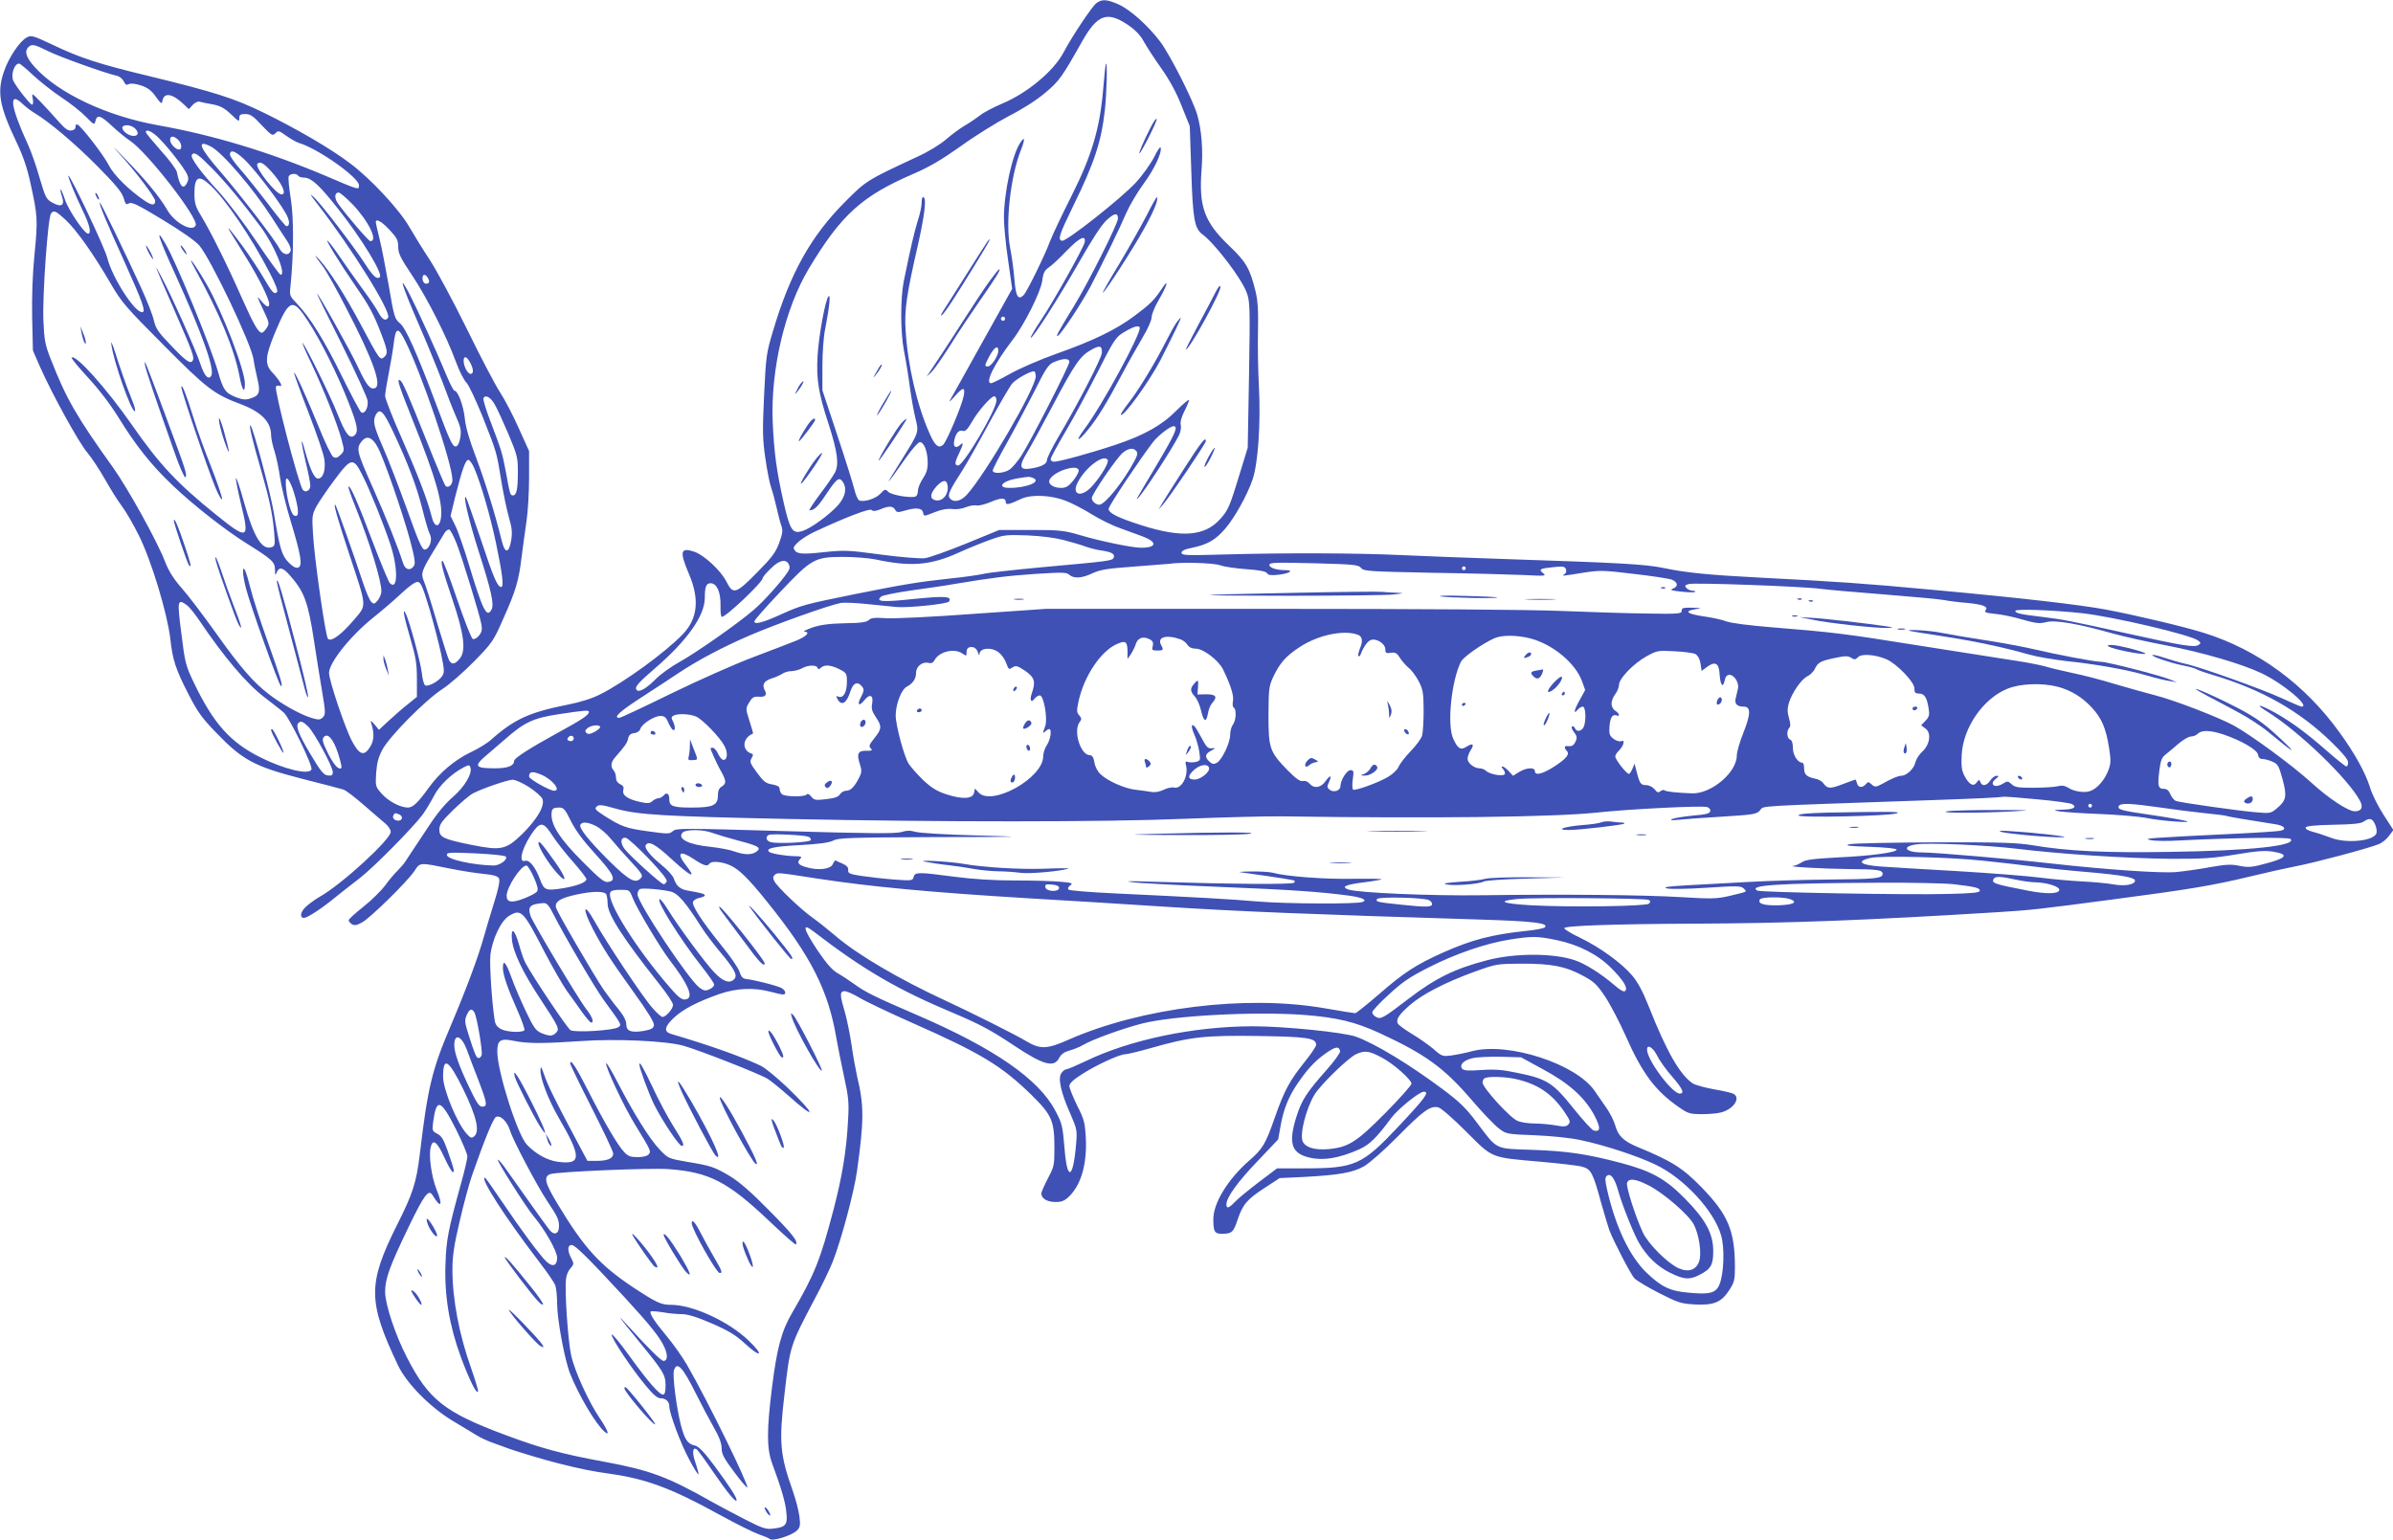 <?xml version="1.0" standalone="no"?>
<!DOCTYPE svg PUBLIC "-//W3C//DTD SVG 20010904//EN"
 "http://www.w3.org/TR/2001/REC-SVG-20010904/DTD/svg10.dtd">
<svg version="1.0" xmlns="http://www.w3.org/2000/svg"
 width="1280pt" height="824pt" viewBox="0 0 1280 824"
 preserveAspectRatio="xMidYMid meet">
<g transform="translate(0,824) scale(0.1,-0.1)"
fill="#3f51b5" stroke="none">
<path d="M5863 8222 c-24 -20 -128 -175 -175 -264 -52 -98 -193 -216 -327
-272 -47 -20 -101 -48 -120 -64 -20 -15 -56 -40 -81 -54 -25 -15 -70 -48 -100
-74 -31 -27 -97 -67 -150 -91 -275 -128 -275 -128 -389 -242 -184 -184 -295
-384 -386 -691 -36 -119 -38 -136 -48 -346 -9 -190 -8 -236 7 -336 9 -64 23
-136 32 -160 8 -23 21 -72 29 -108 8 -36 19 -78 25 -94 8 -23 6 -40 -12 -90
-19 -51 -38 -77 -118 -158 -114 -116 -129 -120 -164 -50 -31 61 -120 143 -173
161 -74 24 -79 1 -28 -119 58 -135 47 -240 -33 -323 -92 -96 -313 -257 -441
-321 -43 -22 -105 -42 -172 -55 -206 -41 -287 -77 -412 -188 -21 -19 -72 -50
-113 -69 -83 -40 -164 -109 -220 -187 -59 -82 -85 -107 -113 -107 -42 1 -104
34 -140 75 -33 37 -33 40 -29 110 4 54 12 85 34 126 38 70 227 262 319 322 39
25 115 92 171 149 97 99 103 108 156 228 67 150 83 204 98 330 7 52 18 138 26
190 8 52 14 158 14 236 l0 141 -55 122 c-30 67 -75 154 -100 192 -25 38 -106
192 -179 342 -74 150 -163 315 -198 368 -35 53 -83 131 -108 174 -53 93 -206
258 -317 341 -104 79 -283 183 -458 269 -161 79 -264 112 -630 201 -254 61
-358 95 -498 162 -113 53 -120 55 -145 41 -38 -21 -97 -110 -121 -182 -38
-111 -24 -186 67 -377 35 -73 58 -140 75 -220 38 -172 40 -195 22 -376 -11
-109 -15 -226 -13 -342 l4 -177 37 -85 c65 -147 209 -409 254 -461 23 -27 65
-91 94 -142 28 -50 68 -114 89 -142 21 -27 63 -99 93 -160 66 -131 152 -416
168 -552 12 -113 29 -164 98 -298 47 -92 71 -126 148 -205 140 -146 204 -180
455 -245 112 -28 213 -55 226 -59 12 -4 62 -42 110 -84 49 -42 100 -87 115
-99 15 -13 27 -32 27 -43 0 -40 -261 -280 -378 -346 -26 -15 -59 -39 -74 -53
-31 -27 -37 -61 -12 -61 19 0 98 52 174 115 30 24 87 69 125 98 74 57 286 272
337 341 16 23 43 67 59 98 29 57 95 120 161 154 25 13 29 13 34 -1 12 -31 -30
-103 -92 -157 -40 -34 -87 -90 -131 -158 -38 -58 -78 -118 -89 -134 -10 -16
-26 -39 -34 -52 -8 -13 -28 -36 -43 -51 -16 -15 -47 -52 -68 -81 -22 -29 -74
-80 -117 -114 -42 -33 -77 -65 -77 -71 0 -5 8 -15 17 -21 14 -8 26 -6 54 9 44
24 244 220 281 276 31 47 25 46 198 11 55 -11 133 -23 173 -27 52 -5 75 -12
81 -24 6 -11 -2 -53 -25 -126 -19 -60 -43 -141 -54 -180 -31 -112 -93 -279
-179 -482 -101 -237 -123 -330 -166 -691 -18 -148 -37 -208 -122 -376 -157
-315 -156 -409 7 -752 46 -95 169 -220 287 -292 52 -31 111 -67 131 -79 21
-13 57 -30 82 -39 25 -9 61 -22 80 -29 40 -16 214 -68 280 -84 125 -31 174
-41 280 -56 189 -27 327 -79 577 -217 89 -49 184 -96 210 -105 26 -9 54 -20
61 -26 16 -13 118 19 145 46 17 17 19 28 13 75 -4 31 -20 94 -37 141 -67 189
-73 259 -43 511 30 262 29 259 161 510 40 74 83 164 97 200 45 114 114 371
130 485 38 272 38 351 1 505 -8 36 -22 112 -30 169 -8 57 -24 133 -34 170 -29
98 -30 115 -6 119 11 1 47 -14 80 -34 33 -20 161 -81 285 -136 367 -162 478
-230 636 -384 110 -108 124 -139 124 -285 0 -92 -2 -101 -35 -163 -19 -37 -35
-73 -35 -80 0 -27 31 -46 75 -46 35 0 49 6 75 31 64 64 95 175 88 313 -5 82
-9 99 -47 173 -22 46 -41 92 -41 103 0 14 20 34 68 64 74 48 200 106 229 106
11 0 74 15 141 34 210 60 287 68 573 64 263 -4 309 -11 309 -47 0 -9 -28 -50
-61 -91 -81 -101 -109 -153 -159 -295 -51 -147 -66 -171 -141 -236 -111 -98
-189 -224 -189 -311 0 -66 7 -78 45 -78 54 0 63 8 85 76 28 82 51 109 147 171
l78 51 130 6 c186 10 261 23 321 57 28 16 108 86 179 158 139 141 177 168 219
157 15 -4 78 -59 149 -130 144 -144 126 -137 402 -161 99 -9 197 -20 217 -26
48 -12 59 -33 102 -192 19 -67 39 -133 44 -147 24 -63 115 -237 134 -258 12
-12 71 -48 132 -79 103 -52 117 -57 192 -61 102 -5 141 11 184 77 27 42 30 56
30 122 0 195 -37 282 -178 427 -101 104 -160 141 -342 216 -75 31 -105 60
-120 115 -6 22 -25 61 -43 88 -18 26 -48 70 -67 97 -99 145 -462 263 -655 213
-33 -9 -83 -19 -111 -23 -48 -6 -52 -5 -97 35 -26 22 -79 59 -116 81 -38 23
-72 48 -75 56 -9 23 8 47 66 98 67 58 189 121 343 177 119 43 121 43 255 44
161 0 233 -14 326 -64 60 -32 76 -47 120 -113 28 -42 77 -136 109 -208 90
-204 160 -297 290 -386 45 -31 56 -34 120 -34 39 0 85 4 104 10 66 19 103 77
63 99 -9 5 -57 16 -105 24 -49 9 -99 23 -112 31 -68 45 -140 169 -235 410 -33
83 -60 133 -90 168 -58 68 -172 150 -277 201 -49 23 -87 47 -86 52 4 13 263
22 698 24 507 2 916 18 1615 61 191 12 224 16 625 69 403 53 530 74 725 121
91 22 203 47 250 56 97 18 393 97 443 118 19 7 44 28 56 45 l23 31 -53 82
c-29 45 -61 109 -71 143 -25 81 -82 184 -164 297 -185 257 -437 442 -724 532
-100 32 -370 96 -525 125 -139 26 -458 63 -929 106 -364 34 -510 44 -921 65
-271 14 -395 26 -514 51 -101 21 -228 28 -866 49 -181 6 -418 15 -525 20 -243
12 -647 13 -955 4 -211 -6 -235 -5 -235 9 0 11 17 19 58 27 80 17 123 41 174
100 50 57 119 180 148 265 29 85 44 297 34 495 -5 91 -7 228 -5 305 2 109 -1
157 -14 210 -30 120 -50 154 -140 240 -133 127 -163 210 -148 405 9 107 0 217
-23 296 -23 80 -145 320 -198 391 -65 86 -161 172 -224 200 -62 27 -89 29
-119 5z m167 -113 c44 -30 69 -56 88 -91 15 -27 57 -92 94 -144 45 -64 81
-130 109 -202 l43 -107 8 -235 c8 -261 17 -311 59 -343 67 -49 210 -237 237
-311 18 -48 19 -73 13 -441 l-7 -390 -43 -140 c-52 -171 -61 -193 -102 -239
-83 -95 -207 -105 -426 -35 -124 40 -173 64 -173 87 0 16 169 268 238 358 28
35 91 84 109 84 27 0 11 -37 -88 -204 -115 -193 -116 -195 -102 -181 32 32
179 258 218 334 10 19 14 43 11 57 -4 15 3 42 19 74 14 27 25 54 25 60 0 6
-29 -18 -64 -53 -79 -81 -175 -135 -331 -187 -132 -44 -300 -90 -327 -90 -10
0 -18 6 -18 14 0 7 37 76 82 152 45 76 121 219 171 317 78 155 94 181 128 203
56 35 87 46 95 33 14 -23 -203 -422 -296 -545 -50 -67 -37 -72 17 -6 51 61
105 149 183 297 35 66 86 156 112 200 27 45 48 92 48 108 0 16 18 59 40 96 44
75 55 118 14 56 -41 -62 -63 -83 -146 -145 -97 -73 -223 -134 -419 -203 -87
-31 -195 -78 -245 -106 -50 -28 -96 -51 -103 -51 -34 0 17 103 114 230 65 84
151 257 160 318 5 42 13 56 33 70 15 9 59 50 98 91 69 71 103 87 96 45 -6 -29
-167 -317 -234 -417 -33 -49 -57 -91 -55 -94 9 -8 151 215 261 408 70 123 120
199 147 223 40 37 59 39 59 7 0 -27 -159 -344 -237 -471 -84 -137 -99 -165
-84 -156 21 14 126 173 175 265 77 149 155 309 190 391 18 41 60 112 93 157
57 77 100 168 91 194 -2 7 -18 -17 -35 -52 -18 -35 -61 -96 -97 -135 -77 -84
-371 -316 -395 -312 -24 5 -17 29 58 183 116 236 152 348 171 517 10 96 14
255 6 247 -3 -2 -9 -63 -15 -134 -18 -214 -61 -357 -170 -574 -50 -99 -102
-209 -115 -243 -30 -80 -123 -269 -141 -287 -29 -29 -42 -6 -49 86 -4 48 -14
124 -23 168 -26 133 2 381 58 523 23 57 21 77 -4 38 -43 -64 -87 -267 -87
-401 0 -38 9 -140 22 -225 l22 -155 -159 -285 c-87 -157 -165 -296 -173 -310
-8 -14 2 -6 23 18 46 53 59 54 50 5 -9 -50 -92 -248 -111 -263 -23 -20 -43 -4
-70 57 -69 154 -119 369 -130 558 -7 107 6 193 66 455 35 155 46 245 31 254
-7 5 -11 -4 -11 -27 0 -19 -9 -63 -21 -98 -18 -59 -37 -138 -75 -324 -18 -92
-18 -270 1 -370 9 -44 23 -129 31 -190 8 -60 22 -139 31 -174 18 -74 19 -72
-71 -216 -101 -161 -97 -160 19 5 33 47 67 85 75 85 22 0 41 -48 42 -104 1
-39 -5 -59 -25 -90 -15 -22 -27 -52 -27 -65 0 -14 -5 -28 -11 -31 -18 -12
-130 6 -148 24 -15 16 -18 15 -42 -10 -25 -27 -86 -46 -113 -36 -7 3 -19 29
-26 59 -7 29 -48 160 -92 292 l-79 238 0 128 c0 74 6 159 15 201 22 114 30
186 18 174 -17 -16 -53 -212 -59 -320 -7 -123 5 -200 59 -363 48 -150 57 -216
34 -260 -9 -17 -45 -70 -81 -117 -35 -47 -60 -85 -55 -85 24 0 44 18 85 80 59
89 73 100 91 75 26 -35 17 -81 -23 -127 -49 -54 -144 -123 -189 -138 -55 -18
-68 2 -103 155 -38 170 -50 260 -58 430 -11 279 66 606 194 819 173 288 284
388 561 507 83 36 148 74 251 147 76 55 192 127 257 161 73 37 148 85 194 124
75 62 91 85 199 277 81 142 132 161 241 89z m-5772 -143 c63 -31 303 -117 365
-131 16 -3 32 -16 39 -30 8 -18 15 -22 27 -15 11 5 34 3 65 -7 38 -13 56 -27
80 -61 26 -36 32 -40 34 -24 8 50 53 43 115 -16 l27 -26 21 23 c11 12 28 20
37 17 9 -3 35 -8 57 -12 53 -9 73 -19 118 -62 34 -33 37 -34 37 -14 0 18 6 22
32 22 27 0 43 -11 88 -60 52 -55 58 -58 73 -43 15 16 19 15 59 -14 24 -17 54
-34 68 -38 103 -31 320 -185 320 -226 0 -26 5 -28 -180 51 -303 128 -602 218
-895 270 -274 49 -533 171 -659 311 -46 51 -57 84 -34 107 18 18 32 15 106
-22z m-80 -129 c37 -34 105 -88 152 -119 47 -31 105 -77 130 -103 42 -43 45
-44 50 -24 9 38 27 33 87 -23 32 -30 77 -67 100 -82 92 -62 364 -412 350 -451
-16 -40 -114 13 -153 83 -40 69 -118 164 -229 277 -61 63 -71 71 -26 22 84
-91 191 -233 191 -252 0 -25 -17 -25 -56 1 -84 57 -165 137 -192 190 -27 54
-147 209 -168 218 -6 2 -11 -3 -10 -12 1 -11 -8 -18 -22 -20 -17 -3 -34 9 -65
44 -23 27 -66 73 -95 104 -53 55 -53 55 -47 23 4 -19 2 -33 -3 -33 -10 0 -80
88 -100 126 -16 31 4 94 30 94 5 0 39 -28 76 -63z m-56 -154 c15 -14 43 -36
62 -47 82 -50 210 -158 333 -281 101 -102 134 -142 144 -173 10 -35 14 -39 29
-30 14 9 47 -7 179 -87 102 -62 175 -113 197 -138 62 -73 278 -526 290 -609 3
-24 13 -69 20 -101 18 -73 12 -93 -32 -107 -29 -10 -43 -9 -79 4 -59 23 -71
39 -99 138 -40 138 -225 589 -281 684 -58 99 -37 32 50 -158 148 -326 215
-515 195 -548 -15 -25 -37 -1 -58 63 -24 73 -151 358 -207 463 -49 94 -41 73
68 -176 101 -232 108 -252 97 -270 -12 -19 -38 0 -120 87 -63 65 -77 86 -87
129 -6 28 -36 104 -66 170 -83 182 -220 465 -223 461 -6 -6 36 -107 132 -318
98 -218 116 -269 94 -269 -41 0 -159 184 -186 290 -14 56 -196 440 -208 440
-6 0 35 -101 78 -190 35 -71 46 -120 27 -120 -19 0 -104 124 -123 181 -11 33
-22 58 -24 56 -2 -2 1 -18 7 -36 17 -49 -1 -62 -49 -36 -35 19 -38 26 -70 133
-18 63 -46 144 -63 180 -94 204 -105 290 -27 215z m603 -133 c36 -40 -21 -52
-60 -14 -8 9 -13 20 -10 25 11 16 51 10 70 -11z m129 -53 c53 -54 132 -157
147 -190 8 -18 8 -30 -1 -46 -20 -39 -39 -18 -54 59 -3 14 -41 66 -86 115 -44
50 -80 93 -80 98 0 20 38 2 74 -36z m98 -4 c20 -18 24 -53 6 -53 -19 0 -48 31
-48 52 0 22 18 23 42 1z m176 -37 c62 -32 226 -224 327 -381 32 -49 68 -106
82 -126 14 -21 21 -43 17 -52 -10 -27 -42 -20 -59 13 -25 49 -215 295 -319
415 -110 126 -127 172 -48 131z m198 -88 c64 -70 161 -198 200 -265 24 -40 27
-73 6 -73 -5 0 -48 53 -97 118 -49 64 -115 147 -147 183 -32 36 -58 73 -58 82
0 34 39 15 96 -45z m-190 -30 c75 -77 163 -183 258 -311 73 -98 139 -257 107
-257 -5 0 -63 79 -127 175 -68 101 -156 217 -207 273 -94 102 -150 179 -141
193 12 20 33 5 110 -73z m312 -12 c60 -65 88 -126 58 -126 -30 0 -146 147
-129 164 14 14 32 4 71 -38z m147 -26 c3 -5 16 -10 28 -10 42 0 83 -37 190
-173 122 -154 236 -342 219 -359 -15 -15 -36 3 -79 70 -55 86 -237 324 -274
357 -26 24 -22 16 18 -35 186 -240 397 -579 379 -609 -13 -21 -31 -11 -51 26
-11 21 -51 81 -90 133 -38 53 -92 128 -118 167 -26 39 -55 77 -64 85 -19 16
65 -121 152 -247 71 -103 94 -145 135 -253 34 -88 36 -104 14 -123 -21 -17
-24 -14 -127 180 -82 153 -164 282 -218 341 -35 39 -28 25 18 -35 17 -22 74
-123 126 -225 143 -276 191 -411 153 -426 -26 -10 -46 15 -93 116 -39 84 -210
390 -218 390 -2 0 58 -121 132 -269 74 -149 136 -285 139 -303 6 -36 -15 -76
-34 -64 -6 4 -52 90 -102 191 -93 191 -173 320 -242 391 -39 41 -40 43 -34 95
17 167 18 357 2 462 -10 60 -15 115 -12 123 6 16 42 19 51 4z m-472 -49 c82
-75 220 -278 319 -469 32 -62 46 -98 40 -104 -15 -15 -25 -5 -74 79 -25 43
-74 116 -108 163 -65 88 -95 124 -68 79 9 -14 46 -74 83 -134 68 -109 125
-224 125 -251 0 -23 -17 -16 -45 19 -23 28 -22 23 11 -46 35 -74 36 -78 20
-102 -9 -14 -20 -25 -25 -25 -19 0 -44 44 -106 183 -76 173 -168 358 -219 442
-31 51 -36 69 -36 121 0 88 23 101 83 45z m762 -103 c86 -90 139 -198 96 -198
-9 0 -123 132 -170 197 -24 31 -23 63 1 63 7 0 39 -28 73 -62z m-1533 -85 c59
-56 148 -182 239 -338 59 -102 81 -127 284 -331 231 -233 271 -263 410 -315
112 -42 165 -95 165 -167 0 -16 8 -55 19 -88 10 -32 23 -95 29 -139 6 -44 31
-147 56 -230 56 -185 66 -242 41 -251 -11 -5 -28 4 -51 27 -37 37 -48 76 -79
264 -17 105 -110 454 -125 469 -11 11 9 -76 55 -234 45 -156 62 -234 71 -332
6 -68 5 -78 -10 -84 -54 -21 -98 50 -153 247 -20 73 -39 127 -41 121 -2 -6 11
-70 28 -142 46 -187 36 -191 -136 -52 -206 166 -301 267 -449 480 -135 194
-301 379 -322 359 -3 -3 37 -52 88 -107 59 -64 120 -144 164 -215 91 -148 175
-254 289 -362 108 -103 277 -236 395 -310 139 -87 151 -99 152 -141 0 -32 1
-34 9 -14 13 31 33 27 69 -14 79 -89 99 -144 131 -354 11 -74 30 -193 42 -263
20 -118 20 -129 5 -144 -14 -14 -22 -15 -59 -4 -58 17 -159 73 -228 126 -85
65 -153 143 -286 330 -67 94 -149 202 -183 240 -43 49 -69 91 -88 140 -40 106
-198 391 -279 505 -195 272 -249 366 -331 575 -32 81 -36 102 -41 213 -5 136
24 549 41 570 15 19 25 15 79 -35z m1732 -53 c39 -42 46 -55 46 -91 0 -34 12
-59 75 -153 80 -120 185 -328 235 -465 17 -47 42 -95 55 -108 13 -13 51 -95
86 -181 76 -192 75 -188 100 -342 11 -69 30 -158 41 -197 17 -59 19 -83 12
-125 -12 -71 -34 -70 -51 2 -33 135 -88 314 -137 444 -36 94 -56 164 -60 210
-7 66 -37 146 -55 146 -5 0 -23 35 -41 78 -50 122 -159 360 -198 436 -65 124
-44 53 44 -150 48 -109 106 -253 131 -318 24 -66 57 -150 73 -186 25 -56 28
-74 22 -111 -5 -28 -13 -45 -23 -47 -18 -3 -31 24 -107 228 -103 274 -161 404
-192 430 -29 24 -32 34 -60 199 -17 96 -39 211 -50 254 -11 44 -20 84 -20 88
0 22 31 5 74 -41z m206 -259 c7 -13 7 -22 0 -26 -15 -9 -30 4 -30 26 0 25 16
25 30 0z m-643 -228 c69 -105 160 -288 219 -440 47 -120 53 -153 29 -173 -25
-20 -47 9 -89 114 -37 95 -169 362 -187 381 -6 6 15 -44 47 -110 67 -143 136
-316 160 -403 17 -63 17 -63 -4 -85 -18 -17 -26 -19 -40 -11 -9 6 -45 80 -79
165 -68 166 -125 291 -130 285 -2 -2 32 -96 76 -210 44 -113 83 -227 86 -254
8 -57 -7 -102 -34 -102 -20 0 -42 48 -71 153 -24 89 -20 40 5 -64 14 -57 25
-114 25 -127 0 -27 -28 -41 -41 -21 -24 37 -153 534 -143 551 3 5 12 7 20 4
21 -8 0 30 -39 71 -42 44 -39 85 13 211 77 184 95 191 177 65z m3727 6 c-3 -5
-10 -7 -15 -3 -5 3 -7 10 -3 15 3 5 10 7 15 3 5 -3 7 -10 3 -15z m-3209 -108
c89 -176 255 -663 255 -749 0 -27 -24 -46 -38 -30 -5 7 -49 111 -97 232 -105
264 -131 322 -144 331 -20 12 -11 -18 63 -204 132 -328 171 -469 152 -545 -10
-40 -34 -32 -46 17 -23 92 -74 225 -160 420 -50 112 -90 215 -90 229 0 14 9
68 19 119 10 52 22 121 26 154 11 94 23 99 60 26z m3729 -68 c-2 -30 -126
-271 -236 -456 -32 -55 -58 -108 -58 -118 0 -22 -33 -38 -92 -46 -55 -8 -58
15 -15 85 19 31 76 135 126 230 133 253 159 290 226 325 39 21 50 16 49 -20z
m-554 10 c0 -27 -38 -83 -55 -83 -19 0 -19 4 1 43 29 58 54 76 54 40z m-2825
-63 c19 -36 19 -60 2 -60 -16 0 -37 41 -37 70 0 29 17 24 35 -10z m3205 4 c0
-20 -211 -432 -257 -502 -19 -29 -46 -61 -60 -72 -29 -22 -93 -27 -93 -7 0 7
32 69 70 137 39 69 105 194 148 277 68 137 80 154 112 167 47 20 80 20 80 0z
m-180 -78 c0 -62 -271 -527 -369 -633 -32 -35 -70 -43 -90 -19 -14 17 -4 40
65 147 24 37 89 152 145 256 56 103 112 199 123 211 23 27 107 72 119 65 4 -2
7 -14 7 -27z m-2893 -151 c13 -22 45 -93 73 -158 46 -110 50 -124 50 -200 0
-95 -7 -127 -26 -127 -15 0 -16 4 -38 125 -19 100 -23 114 -80 264 -26 67 -44
126 -40 132 12 19 39 4 61 -36z m2683 23 c0 -50 -176 -348 -205 -348 -20 0
-19 16 5 65 22 46 25 64 8 47 -24 -24 -41 -14 -34 20 8 41 25 60 46 53 13 -4
25 7 48 47 33 59 103 138 120 138 7 0 12 -10 12 -22z m-3226 -170 c77 -164
124 -286 156 -414 15 -61 33 -122 40 -134 15 -28 -4 -80 -29 -80 -14 0 -35 50
-95 218 -43 119 -100 267 -127 328 -50 114 -56 141 -39 175 22 39 41 20 94
-93z m-85 -78 c33 -58 135 -354 175 -502 24 -91 29 -122 20 -135 -18 -28 -46
-22 -57 12 -29 90 -88 238 -163 407 -87 195 -91 211 -56 251 25 28 54 17 81
-33z m4059 -23 c9 -10 6 -23 -10 -53 -60 -112 -158 -234 -188 -234 -19 0 -40
19 -40 36 0 20 137 221 167 243 30 24 56 27 71 8z m-153 -47 c8 -13 -32 -82
-80 -137 -57 -67 -117 -54 -80 17 41 80 139 153 160 120z m-3387 -47 c37 -89
83 -248 114 -393 36 -172 44 -240 29 -240 -20 0 -40 46 -111 260 -40 118 -75
217 -78 220 -17 17 15 -122 67 -285 70 -218 85 -288 70 -316 -25 -47 -46 -6
-119 235 -28 93 -62 191 -76 217 l-24 49 25 103 c37 146 55 197 70 197 7 0 22
-21 33 -47z m-597 -40 c39 -78 106 -244 146 -362 43 -128 42 -255 -2 -210 -7
8 -48 106 -91 219 -77 205 -121 306 -130 297 -3 -2 14 -51 37 -108 77 -192
139 -394 139 -452 0 -14 -9 -35 -19 -48 -18 -21 -21 -22 -35 -9 -8 8 -26 49
-40 90 -53 161 -146 423 -152 429 -13 12 10 -70 76 -269 94 -284 92 -264 25
-344 -69 -81 -124 -122 -141 -103 -13 15 -73 430 -80 565 -6 91 -4 100 19 144
15 26 58 90 98 143 89 119 99 120 150 18z m3829 29 c0 -9 -14 -34 -31 -55 -24
-29 -38 -37 -63 -37 -45 0 -75 23 -60 47 28 46 154 83 154 45z m-246 -38 c51
-19 -29 -54 -124 -54 -69 0 -42 36 37 50 66 11 69 11 87 4z m-3944 -106 c21
-78 18 -110 -9 -94 -19 12 -46 130 -42 185 3 34 31 -15 51 -91z m3488 68 c10
-49 -28 -94 -68 -81 -28 9 -25 35 10 74 32 34 53 37 58 7z m633 -85 c31 -12
94 -44 140 -73 46 -28 113 -61 149 -73 36 -13 91 -33 123 -45 79 -30 75 -60
-10 -60 -47 0 -218 35 -328 68 -82 24 -105 27 -260 27 l-170 0 -178 -73 c-98
-40 -197 -75 -220 -78 -23 -3 -127 5 -232 19 -179 24 -197 25 -310 13 -121
-13 -147 -10 -159 19 -6 17 49 62 117 93 161 75 289 124 299 114 8 -8 21 -7
46 3 45 20 69 19 80 -2 9 -15 15 -15 50 -5 60 18 93 15 99 -8 6 -24 1 -24 65
1 35 14 66 19 91 16 23 -3 53 1 74 10 20 8 45 12 57 9 12 -2 46 6 76 19 56 24
80 23 80 -2 0 -16 18 -12 84 19 53 24 157 20 237 -11z m-3258 -230 c31 -81
122 -377 132 -431 5 -28 2 -42 -13 -60 -10 -13 -25 -21 -33 -18 -8 3 -45 99
-84 212 -38 113 -74 206 -78 206 -13 0 0 -50 55 -213 61 -181 71 -268 38 -309
-26 -34 -47 -36 -60 -5 -6 12 -34 103 -64 202 -29 99 -60 197 -69 217 -17 41
-13 54 63 178 18 30 40 65 47 78 8 13 20 21 26 19 7 -2 24 -36 40 -76z m3247
20 c41 -11 94 -26 117 -35 23 -8 61 -18 86 -21 54 -8 72 -19 64 -38 -6 -17
-24 -19 -391 -52 -148 -14 -285 -29 -306 -35 -20 -5 -102 -17 -181 -25 -166
-18 -241 -30 -510 -84 -266 -54 -281 -58 -390 -107 -99 -45 -144 -57 -144 -38
0 7 61 76 136 155 170 180 186 189 335 190 62 0 139 -6 179 -14 186 -40 292
-31 439 35 50 23 127 54 171 70 75 27 87 28 200 24 73 -3 149 -13 195 -25z
m-1471 -129 c7 -14 6 -25 -6 -43 -39 -57 -130 -158 -182 -202 -87 -75 -308
-229 -396 -278 -44 -24 -103 -66 -131 -95 -50 -50 -89 -71 -100 -53 -9 15 8
35 103 117 170 147 263 279 263 374 0 59 7 78 31 78 33 0 54 -47 53 -117 -1
-35 2 -63 7 -63 23 0 219 186 219 208 0 5 19 28 42 50 45 45 81 54 97 24z
m2308 -6 c22 -8 86 -17 142 -21 71 -5 104 -12 109 -22 6 -10 21 -12 65 -7 56
7 80 24 33 24 -47 0 -86 12 -86 28 0 13 28 14 238 9 215 -6 238 -8 252 -25 15
-18 41 -19 380 -26 201 -3 421 -9 490 -12 114 -6 123 -5 105 9 -27 21 -19 26
53 33 53 6 62 4 68 -11 4 -10 1 -21 -7 -26 -19 -12 -14 -11 98 7 90 14 106 14
272 -6 97 -11 188 -25 204 -31 33 -14 35 -37 5 -48 -18 -7 -8 -10 45 -16 37
-4 71 -5 74 -1 4 3 -3 6 -14 6 -11 0 -26 7 -33 15 -10 12 -7 15 14 21 32 8
616 -13 705 -26 36 -5 189 -18 340 -30 151 -12 295 -25 320 -30 25 -5 80 -12
121 -15 86 -8 117 -20 101 -39 -9 -11 2 -15 52 -20 35 -3 101 -17 147 -31 72
-20 90 -22 125 -13 47 13 175 -9 360 -62 55 -15 183 -44 285 -63 194 -38 401
-98 508 -149 112 -53 262 -178 213 -178 -5 0 -52 20 -106 45 -104 48 -438 168
-519 185 -27 6 -76 20 -108 31 -33 11 -62 18 -65 15 -7 -7 99 -43 160 -55 31
-6 67 -15 78 -22 12 -6 49 -19 83 -29 263 -78 466 -193 638 -361 58 -56 88
-93 88 -107 0 -12 -4 -22 -9 -22 -6 0 -54 39 -108 86 -106 93 -186 152 -273
201 -79 44 -116 52 -47 9 169 -103 440 -364 501 -481 18 -34 7 -55 -28 -55
-36 0 -141 69 -238 158 -97 88 -313 247 -408 300 -80 44 -321 137 -420 162
-47 12 -143 39 -215 60 -71 22 -175 49 -230 60 -55 12 -120 27 -145 35 -25 7
-94 21 -155 30 -60 9 -290 45 -510 80 -411 66 -470 73 -805 100 -111 9 -213
22 -236 31 -22 9 -78 21 -123 27 -87 13 -105 28 -44 38 38 6 38 6 -9 8 -58 1
-63 0 -63 -19 0 -13 -26 -15 -185 -12 -102 1 -311 8 -465 14 -172 7 -758 11
-1515 11 l-1235 0 -390 -27 c-214 -16 -424 -26 -466 -23 -60 4 -80 2 -92 -10
-11 -11 -43 -16 -128 -17 -84 -2 -130 -8 -174 -23 -33 -12 -52 -21 -42 -22 33
-2 12 -25 -44 -48 -30 -12 -133 -52 -229 -88 -96 -36 -294 -124 -440 -195
-146 -72 -271 -130 -277 -130 -36 0 1 34 125 114 75 49 162 105 192 126 106
70 236 139 385 203 141 60 414 158 480 171 17 4 80 1 140 -5 61 -6 132 -13
159 -16 60 -6 274 16 282 29 18 28 -19 31 -187 14 -169 -18 -209 -15 -175 13
7 6 79 21 157 32 79 11 185 26 234 35 211 35 279 43 434 54 143 9 166 9 181
-5 24 -21 67 -19 125 9 42 19 80 25 220 35 94 7 179 14 190 15 64 10 237 5
272 -8z m1313 -16 c0 -5 -4 -10 -10 -10 -5 0 -10 5 -10 10 0 6 5 10 10 10 6 0
10 -4 10 -10z m-5542 -220 c23 -80 51 -188 62 -240 17 -84 18 -97 5 -117 -18
-27 -71 -56 -90 -50 -7 3 -15 32 -19 69 -7 59 -68 284 -87 318 -18 33 -8 -19
26 -136 29 -99 35 -134 35 -215 l0 -97 -47 -38 c-27 -21 -72 -60 -102 -88
l-54 -50 -25 30 c-15 18 -22 22 -18 11 19 -58 18 -96 -4 -132 -32 -52 -57 -45
-97 30 -37 69 -123 325 -123 365 0 55 115 199 235 295 44 35 112 93 150 129
44 41 77 65 90 63 16 -2 27 -27 63 -147z m-1300 24 c12 -8 41 -43 64 -77 137
-203 255 -343 355 -419 43 -33 89 -69 102 -81 30 -28 155 -283 147 -303 -12
-31 -145 0 -274 65 -162 81 -251 182 -356 401 -42 88 -47 106 -65 254 -24 184
-22 195 27 160z m10137 -44 c165 -18 583 -116 622 -146 16 -12 16 -15 3 -24
-22 -15 -87 -4 -380 61 -317 70 -344 75 -457 89 -118 14 -143 20 -143 32 0 12
193 5 355 -12z m-3871 -116 c23 -9 27 -33 11 -71 -8 -20 -12 -39 -9 -42 4 -3
8 -1 10 4 18 48 42 80 62 83 32 5 72 -24 72 -51 0 -20 4 -23 30 -19 24 3 32
-1 48 -27 10 -16 31 -40 45 -52 15 -11 40 -44 55 -72 24 -47 26 -63 27 -157 0
-58 -4 -118 -8 -134 -4 -16 -32 -54 -62 -85 -30 -31 -58 -68 -64 -83 -6 -15
-31 -39 -58 -55 -54 -31 -173 -74 -185 -67 -5 3 -6 28 -2 55 6 44 5 49 -13 49
-19 0 -53 -54 -53 -85 0 -24 -34 -36 -56 -21 -16 12 -17 17 -6 41 18 39 8 42
-18 6 -25 -36 -62 -41 -86 -12 -10 11 -24 16 -36 13 -14 -3 -36 12 -82 59 -95
98 -101 116 -101 294 1 139 2 154 26 205 34 72 67 110 137 156 99 67 241 97
316 68z m-947 -25 c12 -5 28 -17 35 -29 9 -13 23 -20 45 -20 39 0 121 -62 145
-111 41 -84 59 -142 53 -169 -3 -16 -2 -31 4 -35 16 -9 13 -68 -4 -91 -8 -10
-15 -35 -15 -55 0 -43 -44 -135 -72 -150 -15 -8 -24 -7 -39 7 -26 24 -24 41 9
58 26 15 26 15 3 13 -20 -2 -29 8 -52 52 -16 30 -33 59 -39 65 -19 19 -20 -2
-1 -45 11 -24 22 -65 26 -91 7 -45 6 -47 -19 -54 -14 -3 -33 -3 -42 0 -13 5
-15 1 -10 -18 14 -57 -24 -129 -64 -119 -11 3 -36 -2 -56 -12 -23 -11 -47 -15
-68 -11 -17 3 -53 8 -80 11 -58 6 -150 46 -189 83 -16 15 -30 41 -33 64 -5 27
-12 38 -24 38 -50 0 -90 128 -56 176 13 17 12 21 -1 37 -14 15 -15 25 -4 75
29 135 121 272 208 308 44 19 53 12 54 -39 l0 -42 17 24 c9 14 22 38 27 55 11
35 40 44 75 26 17 -9 20 -18 16 -36 -6 -21 -3 -24 24 -24 33 0 35 3 21 29 -24
44 29 58 106 30z m1868 6 c120 -31 242 -132 277 -229 l17 -47 -30 -55 c-30
-53 -35 -81 -9 -49 7 8 19 15 26 15 17 0 19 -81 4 -111 -13 -23 -38 -25 -46
-4 -4 8 -10 12 -15 9 -5 -3 -1 -17 10 -30 16 -21 18 -30 9 -50 -11 -23 -20
-28 -45 -25 -16 2 -17 -11 -3 -25 18 -18 0 -41 -64 -83 -65 -42 -106 -52 -106
-26 0 22 -46 19 -85 -5 l-32 -20 -23 25 c-13 14 -28 25 -34 25 -6 0 -5 -5 2
-12 7 -7 12 -18 12 -26 0 -18 -77 -7 -101 14 -8 8 -24 14 -35 14 -29 0 -64 28
-64 51 0 11 7 31 16 45 22 32 12 41 -21 20 -32 -21 -48 -11 -72 43 -34 74 -9
312 42 412 14 26 116 97 179 125 42 18 119 17 191 -1z m-2954 -75 c4 -14 7
-18 8 -9 2 34 65 39 103 9 14 -10 31 -34 38 -52 17 -43 15 -41 38 -27 16 10
26 7 66 -20 50 -35 57 -57 35 -120 -13 -37 -3 -54 15 -28 7 9 20 17 28 17 21
0 43 -125 29 -164 -14 -36 -14 -43 1 -28 7 7 16 12 20 12 15 0 8 -55 -12 -85
-11 -16 -20 -44 -20 -61 0 -116 -276 -270 -346 -193 l-19 21 -5 -24 c-8 -32
-63 -35 -148 -7 -52 17 -80 35 -125 77 -32 31 -66 70 -77 87 -25 41 -70 209
-69 260 1 60 31 138 60 152 32 17 49 42 49 74 0 34 34 61 66 53 16 -4 25 0 33
15 25 46 106 65 149 35 20 -14 22 -14 22 4 0 25 10 33 34 30 12 -2 23 -14 27
-28z m3838 -9 c13 -8 23 -26 27 -51 l6 -39 28 21 c44 32 64 22 68 -37 4 -60
17 -79 27 -36 4 21 12 31 26 31 26 0 53 -44 45 -75 -3 -14 -9 -37 -12 -51 -7
-29 7 -44 43 -44 39 0 38 -39 -1 -138 -20 -49 -36 -105 -36 -124 0 -90 -136
-205 -239 -202 -82 3 -139 9 -147 16 -4 4 -14 2 -22 -4 -11 -10 -18 -8 -32 10
-10 12 -29 22 -44 22 -29 0 -35 7 -51 69 l-12 46 -11 -27 c-7 -16 -15 -28 -19
-28 -13 0 -73 77 -73 93 0 8 9 22 19 31 10 10 21 26 24 37 4 15 1 19 -12 14
-10 -3 -29 3 -42 14 -19 15 -23 26 -20 62 3 50 16 70 37 62 21 -8 17 10 -6 25
-12 7 -20 23 -20 38 0 14 9 37 20 51 11 14 20 37 20 50 0 33 77 113 147 152
56 31 61 32 150 27 50 -2 101 -9 112 -15z m1020 -27 c55 -23 151 -122 151
-156 0 -23 4 -28 25 -28 28 0 42 -21 51 -79 6 -35 3 -46 -17 -67 l-23 -24 23
-17 c33 -23 24 -87 -17 -124 -17 -15 -33 -41 -37 -58 -7 -33 -47 -71 -76 -71
-15 0 -52 -15 -99 -42 -35 -19 -42 -20 -59 -4 -16 15 -19 15 -31 1 -18 -21
-41 -19 -47 5 -3 11 -7 20 -8 20 -1 0 -33 -11 -69 -25 -68 -26 -81 -25 -104 6
-6 10 -27 21 -45 24 -44 10 -57 22 -57 56 0 16 -4 29 -10 29 -24 0 -50 41 -50
79 0 25 -5 41 -15 45 -17 6 -20 47 -4 63 7 7 7 22 -2 52 -9 31 -9 50 -1 79 17
56 67 128 99 144 15 7 34 25 41 41 16 34 32 42 110 58 52 11 67 11 84 0 17
-11 23 -10 37 4 19 19 90 14 150 -11z m-5716 -46 c4 -10 7 -10 18 0 19 18 54
15 99 -8 38 -19 40 -23 40 -68 0 -55 -19 -88 -44 -79 -14 6 -15 3 -6 -13 21
-39 49 -22 69 42 14 42 34 54 56 32 19 -19 19 -28 -1 -65 -21 -41 -9 -50 20
-14 29 36 49 26 41 -19 -5 -25 -1 -41 19 -71 33 -48 33 -64 -4 -110 -33 -42
-35 -46 -19 -62 7 -7 -1 -10 -27 -9 -45 1 -53 -16 -34 -74 10 -31 10 -42 -5
-71 -25 -49 -45 -69 -69 -69 -12 0 -27 -9 -33 -19 -9 -14 -29 -21 -74 -26 -57
-7 -65 -5 -80 14 -10 13 -20 17 -24 11 -9 -14 -118 -13 -133 2 -7 7 -12 20
-12 29 0 11 -12 18 -40 23 -33 5 -46 15 -81 63 -37 50 -40 58 -29 77 9 15 10
21 1 24 -55 18 -51 84 7 108 1 1 -7 31 -19 67 -21 66 -21 66 -2 99 16 27 25
33 51 31 36 -3 47 9 32 36 -15 29 -3 49 38 62 21 6 46 18 57 25 11 8 33 14 50
14 16 1 41 7 55 15 31 18 77 19 83 3z m6635 -102 c70 -19 129 -55 181 -111 53
-57 76 -112 92 -214 11 -70 10 -85 -4 -123 -20 -51 -58 -95 -95 -109 -31 -12
-87 -4 -121 18 -16 10 -33 13 -55 7 -17 -4 -75 -8 -128 -8 -82 0 -100 2 -118
19 -20 18 -22 18 -50 1 -44 -25 -72 0 -32 30 15 12 15 13 1 14 -9 0 -24 -11
-33 -25 -19 -29 -44 -33 -53 -9 -6 15 -8 15 -20 -2 -17 -24 -41 -11 -66 37
-14 27 -17 50 -14 110 7 146 114 301 243 354 70 29 186 33 272 11z m-7858
-134 c0 -17 -36 -41 -170 -114 -146 -80 -230 -134 -230 -148 0 -27 -34 -40
-103 -40 -104 0 -113 11 -53 63 27 23 75 65 107 92 103 91 152 114 285 134
143 22 164 23 164 13z m573 -25 c35 -15 129 -112 153 -159 18 -35 15 -73 -6
-73 -8 0 -21 15 -29 33 -8 17 -21 32 -28 32 -7 0 -13 -2 -13 -4 0 -5 37 -86
48 -106 38 -66 40 -80 12 -98 -14 -8 -20 -23 -20 -47 0 -53 -26 -65 -140 -65
-102 0 -120 7 -120 46 0 29 -14 38 -30 19 -7 -8 -19 -15 -28 -15 -8 0 -23 -7
-32 -15 -14 -13 -26 -14 -66 -5 -68 15 -97 36 -90 64 4 16 -1 24 -17 31 -14 7
-22 19 -22 35 0 14 -6 31 -12 38 -19 20 -16 46 10 74 51 58 62 74 67 98 4 18
13 26 32 28 16 2 30 11 33 23 9 27 74 69 107 69 22 0 31 -7 42 -34 8 -18 19
-37 25 -40 14 -9 14 19 0 46 -9 16 -8 23 2 29 21 13 86 11 122 -4z m-2074 -54
c34 -35 131 -214 131 -243 0 -17 -5 -21 -27 -18 -22 2 -38 22 -95 118 -63 107
-78 147 -61 163 12 12 24 7 52 -20z m1561 -3 c0 -5 -14 -17 -31 -26 -24 -12
-34 -13 -43 -4 -8 8 -6 15 8 26 22 16 66 19 66 4z m8686 -40 c96 -33 179 -82
182 -107 2 -15 10 -23 23 -23 11 0 35 -6 53 -14 30 -13 35 -21 55 -94 25 -92
20 -114 -30 -156 -32 -27 -36 -28 -114 -21 -87 7 -397 51 -425 60 -10 3 -23
19 -30 35 -9 21 -19 30 -35 30 -31 0 -35 16 -25 96 7 57 13 72 35 89 14 11 45
37 69 58 24 20 53 37 65 37 12 0 29 7 37 15 21 21 69 19 140 -5z m-10088 -99
c13 -40 21 -75 18 -79 -14 -14 -42 18 -74 83 -26 53 -30 70 -21 81 21 26 51
-7 77 -85z m1258 70 c-4 -5 -13 -8 -22 -4 -11 4 -12 8 -3 20 14 16 36 2 25
-16z m3401 -148 c7 -21 -44 -63 -77 -63 -39 0 -39 21 1 55 32 26 69 30 76 8z
m-3572 -37 c60 -25 108 -86 69 -86 -23 0 -134 62 -134 76 0 27 17 30 65 10z
m-66 -66 c34 -22 66 -50 72 -63 16 -35 -27 -109 -108 -189 -87 -84 -113 -89
-269 -58 -153 31 -174 41 -174 82 0 27 12 44 73 104 40 39 88 80 107 90 50 26
181 71 211 73 15 0 52 -16 88 -39z m8069 -66 c92 -8 174 -20 184 -25 30 -16
10 -29 -45 -30 -113 -2 2 -16 186 -23 103 -4 218 -14 255 -21 77 -17 269 -30
212 -16 -19 5 -103 20 -187 32 -159 23 -180 29 -169 48 10 16 61 14 216 -8 74
-11 184 -25 244 -31 61 -6 113 -13 116 -15 5 -3 129 -24 259 -44 49 -7 66 -27
29 -35 -13 -3 -131 -11 -263 -17 -452 -22 -474 -24 -432 -33 21 -5 91 -6 155
-2 276 14 583 19 594 8 36 -36 -217 -63 -642 -69 -351 -6 -551 4 -735 35 -84
14 -169 17 -521 16 -231 -1 -438 -5 -460 -10 -31 -7 -10 -10 106 -14 87 -3
145 -9 145 -15 0 -15 -140 -34 -321 -42 -126 -7 -166 -12 -187 -26 -14 -9 -34
-18 -44 -19 -47 -4 168 -16 299 -17 154 -1 178 -5 178 -26 0 -24 -41 -28 -285
-30 -132 -1 -328 -7 -435 -13 -107 -6 -256 -14 -330 -18 -101 -6 -127 -10
-105 -16 17 -5 107 -4 213 3 165 11 185 10 199 -4 19 -19 26 -15 -82 -41 -62
-14 -92 -15 -255 -5 -201 12 -628 16 -1060 10 -274 -4 -671 13 -719 31 -39 14
-13 26 84 38 49 6 92 14 95 16 3 3 -65 4 -150 3 -150 -3 -358 12 -430 32 -19
5 -73 8 -120 7 -47 0 -71 -3 -55 -4 42 -5 245 -35 274 -41 17 -3 21 -7 13 -15
-10 -10 -324 -8 -782 6 -102 4 -127 2 -85 -3 33 -5 240 -16 460 -25 385 -15
550 -27 700 -47 72 -10 101 -24 73 -34 -29 -12 -406 -10 -553 2 -150 13 -330
23 -775 44 -129 6 -239 15 -244 20 -6 6 -3 14 8 22 17 12 11 15 -50 20 -38 4
-148 7 -244 7 -116 0 -225 7 -325 20 -195 26 -211 25 -218 -1 -5 -20 -10 -21
-104 -14 -54 4 -132 13 -173 19 -66 10 -75 14 -73 32 1 14 -8 24 -30 34 -18 7
-34 15 -37 17 -3 2 -10 -7 -15 -19 -12 -28 -77 -36 -142 -17 -44 12 -53 25
-31 47 9 9 2 12 -32 12 -51 1 -127 14 -137 24 -18 18 28 28 163 35 105 6 160
13 182 25 27 14 92 16 539 18 502 1 504 1 223 9 -157 4 -302 13 -322 19 -28 8
-48 8 -77 -1 -30 -9 -171 -8 -621 5 -551 16 -583 16 -601 0 -18 -16 -26 -16
-133 -1 -117 16 -142 25 -235 84 -46 30 -52 37 -40 48 12 12 27 11 104 -11
118 -33 256 -41 920 -55 804 -17 1699 -17 2125 1 201 8 433 14 515 13 822 -12
1454 -4 1685 20 172 19 558 38 590 30 12 -3 20 -12 18 -22 -2 -13 -22 -18 -93
-24 -50 -5 -99 -13 -110 -18 -15 -7 -8 -8 25 -5 25 3 131 11 235 17 177 11
191 13 210 35 22 25 -50 20 925 54 257 9 336 13 379 18 7 1 88 -5 179 -14z
m292 -34 c0 -5 -4 -10 -10 -10 -5 0 -10 5 -10 10 0 6 5 10 10 10 6 0 10 -4 10
-10z m-8136 -83 c26 -51 66 -105 132 -177 99 -109 114 -142 65 -148 -19 -3
-46 19 -137 111 -115 115 -164 189 -164 248 0 33 7 39 41 39 24 0 32 -9 63
-73z m-920 37 c23 -9 20 -34 -3 -34 -22 0 -35 15 -26 30 7 12 8 12 29 4z
m10571 -56 c8 -20 10 -39 5 -49 -22 -40 -166 -52 -246 -19 -27 10 -68 24 -92
30 -26 7 -42 16 -39 23 2 8 47 13 147 15 106 2 148 6 163 17 32 22 47 18 62
-17z m-9515 -8 c21 -11 56 -41 77 -67 21 -26 69 -80 106 -120 57 -61 67 -76
57 -88 -29 -35 -62 -18 -171 89 -112 112 -165 178 -154 195 10 17 42 13 85 -9z
m-237 -47 c20 -32 70 -96 112 -143 41 -47 74 -89 72 -95 -6 -17 -49 -33 -122
-46 -95 -15 -104 -12 -125 43 -26 70 -58 110 -81 103 -41 -13 -13 82 48 163
35 46 54 41 96 -25z m862 10 c22 -8 83 -26 135 -40 108 -28 124 -38 96 -59
-25 -18 -63 -18 -117 1 -24 9 -82 20 -130 25 -116 12 -176 42 -149 75 17 20
113 19 165 -2z m509 -19 c9 -3 15 -12 13 -18 -4 -12 -175 -21 -214 -11 -25 6
-31 30 -10 39 15 7 187 -1 211 -10z m-855 -116 c68 -72 101 -113 97 -123 -3
-8 -10 -15 -16 -15 -14 0 -185 155 -211 191 -23 33 -19 62 9 57 10 -2 64 -51
121 -110z m128 -8 c98 -90 131 -104 74 -31 -55 69 -36 86 39 36 54 -36 74 -42
85 -25 10 16 66 11 111 -9 48 -22 98 -71 198 -196 234 -290 327 -474 370 -730
8 -44 26 -136 41 -205 24 -110 27 -138 21 -235 -8 -157 -31 -297 -76 -470 -73
-279 -103 -352 -223 -558 -57 -98 -81 -187 -108 -402 -28 -225 -28 -322 0
-400 51 -138 72 -211 77 -264 8 -67 -3 -81 -70 -88 -38 -5 -57 1 -147 47 -57
29 -138 72 -179 95 -238 135 -333 170 -575 215 -228 42 -340 72 -530 143 -326
121 -412 189 -528 415 -62 119 -117 285 -117 351 0 70 23 134 124 344 85 176
109 209 130 173 45 -74 57 -57 21 31 -27 69 -43 181 -31 227 11 46 34 29 72
-54 20 -44 41 -80 46 -80 11 0 6 18 -29 118 -20 57 -32 76 -54 87 -27 14 -28
18 -22 63 17 130 40 123 121 -37 34 -68 62 -134 62 -147 0 -12 -15 -78 -34
-145 -69 -250 -79 -301 -83 -429 -7 -170 21 -334 83 -502 46 -123 85 -201 91
-181 2 5 -15 61 -37 124 -63 176 -100 367 -100 527 0 72 8 128 39 260 21 92
51 201 65 242 67 192 113 304 128 314 23 14 61 -22 77 -74 14 -48 144 -294
198 -375 56 -84 63 -99 63 -135 0 -41 -26 -51 -51 -19 -19 24 -142 196 -227
317 -24 35 -46 61 -49 58 -6 -6 152 -256 193 -304 59 -70 124 -185 124 -220 0
-43 -23 -52 -57 -21 -34 32 -140 175 -242 327 -45 67 -84 122 -87 122 -29 0
110 -215 293 -454 40 -52 77 -106 83 -121 5 -14 10 -59 10 -98 0 -85 40 -300
69 -374 46 -117 140 -275 186 -313 28 -23 16 9 -26 72 -60 88 -135 252 -154
338 -17 78 -36 350 -27 411 2 19 13 44 24 55 18 21 19 24 4 52 -22 42 -21 72
2 72 18 0 85 -66 283 -280 137 -149 190 -215 213 -267 19 -42 17 -73 -5 -73
-12 0 -77 63 -184 181 -77 85 -61 62 52 -76 131 -160 143 -179 143 -236 0 -35
-4 -49 -14 -49 -20 0 -81 70 -181 209 -49 68 -91 118 -93 112 -5 -15 107 -184
182 -273 39 -48 63 -68 79 -68 28 0 47 -17 47 -43 0 -37 62 -203 107 -285 24
-46 47 -82 49 -79 2 2 -5 30 -16 62 -19 55 -16 86 7 72 5 -4 46 -59 90 -124
76 -111 123 -167 123 -147 0 15 -39 75 -118 182 -56 75 -84 104 -104 109 -40
8 -56 32 -77 114 -23 92 -45 262 -36 289 16 50 47 17 120 -130 26 -52 67 -130
91 -172 31 -54 44 -89 44 -115 0 -31 12 -54 66 -126 36 -49 68 -86 71 -84 10
11 -213 467 -323 657 -24 41 -73 111 -110 155 -65 78 -92 120 -83 130 3 2 32
0 65 -5 32 -6 79 -10 102 -10 30 0 80 -15 158 -49 90 -39 128 -62 175 -105 89
-83 110 -70 23 13 -107 103 -299 191 -415 191 -53 0 -77 11 -203 94 -178 119
-260 208 -402 443 -69 114 -78 148 -41 162 34 13 531 34 632 27 219 -16 318
-67 543 -281 74 -70 136 -125 139 -122 14 15 -20 58 -145 184 -94 96 -159 152
-207 181 -84 50 -102 56 -230 77 -98 17 -101 18 -145 64 -53 54 -143 199 -226
360 -32 62 -60 109 -62 103 -5 -17 94 -229 156 -330 84 -137 86 -141 71 -158
-7 -8 -30 -14 -58 -14 -39 0 -52 5 -73 28 -34 35 -108 162 -193 329 -62 123
-95 173 -95 144 0 -6 52 -113 115 -237 63 -124 115 -234 115 -245 0 -26 -30
-39 -89 -39 l-49 0 -68 128 c-105 197 -142 272 -163 332 -16 46 -20 50 -20 25
-1 -46 42 -158 98 -255 123 -212 122 -251 -4 -235 -56 7 -119 41 -167 92 -50
53 -158 392 -158 498 0 61 17 72 89 57 72 -15 154 -15 361 -1 183 13 454 1
545 -25 86 -24 407 -150 451 -177 16 -10 66 -50 110 -89 155 -139 151 -107 -6
44 -56 53 -120 106 -143 116 -111 52 -280 111 -477 169 -41 12 -36 39 15 87
51 47 127 86 247 128 89 30 182 34 268 11 30 -8 61 -15 68 -15 23 0 12 28 -15
38 -35 14 -139 40 -176 44 -23 2 -32 10 -41 39 -7 21 -50 84 -96 140 -105 130
-161 216 -153 235 3 8 18 18 34 21 16 3 29 9 29 13 0 8 -16 13 -92 26 -40 7
-61 25 -74 65 -5 14 -33 46 -63 70 -63 51 -96 93 -87 108 16 25 51 6 143 -79z
m7188 60 c236 -29 592 -52 825 -54 174 -1 227 3 349 23 113 19 155 22 200 15
85 -14 74 -33 -34 -62 -80 -22 -96 -23 -145 -14 -45 10 -73 8 -160 -7 -58 -11
-139 -22 -180 -26 -82 -7 -374 13 -660 45 -221 25 -628 60 -700 60 -89 0 -111
32 -30 43 68 10 377 -4 535 -23z m-8080 -42 c14 -14 -31 -48 -64 -48 -112 2
-251 33 -251 57 0 13 17 14 153 8 83 -4 157 -11 162 -17z m7900 -22 c88 -9
210 -23 270 -31 61 -8 191 -22 290 -30 186 -16 255 -29 255 -46 0 -21 -54 -31
-115 -20 -33 6 -109 13 -170 16 -60 3 -159 12 -220 20 -60 8 -261 24 -445 35
-184 10 -371 22 -415 25 -104 8 -127 27 -53 45 53 14 428 5 603 -14z m-7750
-88 c19 -43 25 -66 18 -76 -5 -9 -38 -26 -72 -39 -66 -25 -91 -20 -91 16 1 46
76 161 106 161 6 0 24 -28 39 -62z m1518 -8 c288 -44 598 -73 1122 -105 356
-21 385 -23 730 -45 405 -26 777 -41 1690 -69 290 -9 371 -19 348 -42 -5 -5
-51 -14 -101 -19 -182 -19 -289 -47 -442 -115 -145 -65 -210 -107 -341 -221
-66 -57 -125 -104 -130 -104 -6 0 -81 12 -167 27 -418 72 -977 3 -1367 -169
-114 -51 -152 -52 -225 -8 -60 36 -296 154 -430 216 -251 116 -476 248 -595
351 -39 33 -92 75 -120 95 -60 42 -188 164 -203 194 -8 15 -8 24 0 32 16 16
11 16 231 -18z m6407 -5 c36 -8 85 -15 110 -15 61 -2 125 -22 125 -40 0 -22
-67 -24 -165 -5 -187 36 -200 41 -185 65 8 13 37 12 115 -5z m-330 -25 c119
-14 140 -20 140 -35 0 -10 -39 -14 -167 -17 -203 -6 -1009 8 -1024 18 -48 29
101 39 656 42 171 1 349 -3 395 -8z m-4785 -20 c0 -23 -69 -20 -73 3 -3 16 2
18 35 15 26 -2 38 -8 38 -18z m-2075 -20 c37 -10 79 -59 162 -190 19 -30 63
-88 97 -129 78 -93 97 -127 80 -147 -23 -28 -61 -16 -108 34 -48 49 -194 248
-251 340 -17 28 -36 52 -41 52 -25 0 110 -216 228 -365 35 -44 63 -85 63 -92
0 -8 -11 -19 -25 -25 -21 -10 -30 -8 -53 8 -58 43 -332 455 -332 500 0 12 6
25 13 28 15 7 120 -2 167 -14z m-206 -33 c21 -55 147 -267 201 -337 94 -122
124 -191 90 -204 -24 -9 -40 2 -92 62 -179 206 -338 459 -319 507 4 11 20 15
54 15 49 0 49 0 66 -43z m-140 17 c3 -9 6 -30 6 -48 0 -57 82 -185 278 -432
40 -50 72 -99 72 -109 0 -22 -38 -65 -56 -65 -7 0 -31 21 -54 48 -49 54 -246
350 -311 466 -58 103 -66 69 -9 -41 54 -104 96 -169 224 -347 70 -97 106 -156
104 -170 -2 -16 -13 -23 -51 -30 -69 -12 -97 -3 -97 34 0 21 -14 47 -44 84
-24 29 -58 75 -76 100 -53 78 -250 416 -256 441 -8 31 23 51 107 69 91 20 155
20 163 0z m4399 -29 c9 -4 17 -13 17 -21 0 -17 -30 -18 -170 -3 -124 13 -133
15 -124 30 7 13 246 8 277 -6z m1176 1 c10 -6 10 -11 1 -20 -14 -14 -412 -20
-625 -9 -160 9 -194 23 -78 34 94 9 686 4 702 -5z m757 4 c44 -17 15 -31 -70
-33 -75 -1 -106 10 -92 32 9 14 126 14 162 1z m-6615 -82 c56 -111 220 -391
268 -457 100 -137 97 -132 78 -146 -23 -17 -229 -30 -255 -16 -17 9 -201 284
-242 361 -8 14 -23 58 -34 98 -23 80 -43 96 -38 30 4 -66 57 -178 151 -320
102 -155 105 -162 85 -183 -19 -19 -35 -19 -79 -1 -29 13 -41 29 -83 118 -27
57 -62 138 -77 181 -29 80 -45 98 -45 49 0 -36 25 -109 79 -230 23 -52 39 -98
36 -103 -10 -14 -93 -11 -125 6 -21 11 -31 25 -34 48 -15 92 -28 295 -23 347
9 83 56 184 99 210 66 40 76 30 192 -195 43 -82 97 -176 119 -207 23 -32 60
-82 81 -113 22 -30 43 -55 48 -55 17 0 7 29 -26 72 -45 58 -284 459 -298 498
-17 50 -3 64 69 69 18 1 29 -11 54 -61z m1387 -88 c269 -207 452 -314 756
-441 137 -58 197 -90 320 -172 156 -104 214 -120 241 -67 11 21 27 32 55 40
22 6 55 19 73 30 52 30 205 86 317 115 166 42 597 65 863 46 180 -14 276 -37
412 -100 239 -111 339 -183 485 -353 58 -68 124 -137 147 -154 40 -31 42 -31
194 -37 90 -4 191 -14 244 -26 125 -26 305 -85 400 -131 152 -72 313 -246 351
-378 20 -67 15 -207 -9 -264 -19 -45 -51 -54 -165 -43 -98 8 -146 31 -226 108
-90 88 -164 243 -210 444 -11 51 -12 64 -1 73 20 16 41 -11 60 -78 23 -81 82
-229 112 -281 42 -72 98 -126 167 -160 73 -36 103 -38 154 -12 64 32 76 54 76
129 0 93 -41 169 -154 283 -103 104 -178 145 -340 188 -183 48 -283 63 -472
70 -206 7 -186 -3 -300 148 -56 75 -91 109 -182 177 -177 132 -363 245 -465
281 -67 23 -380 55 -548 55 -317 0 -660 -72 -897 -187 -49 -23 -95 -43 -102
-43 -7 0 -19 -9 -27 -21 -19 -27 -3 -103 49 -219 35 -80 36 -88 30 -160 -16
-190 -48 -202 -62 -22 -10 119 -13 133 -49 200 -88 169 -327 334 -737 511
-225 97 -279 123 -339 167 -25 18 -64 44 -87 57 -30 17 -59 50 -107 120 -78
117 -87 153 -27 107z m3979 -49 c118 -25 220 -77 293 -151 64 -65 89 -105 73
-121 -7 -7 -25 3 -59 32 -69 60 -157 115 -212 133 -115 38 -318 38 -465 0
-174 -45 -278 -96 -423 -207 -137 -105 -148 -111 -174 -97 -11 6 -20 17 -20
25 0 7 39 50 88 94 71 66 110 93 212 145 145 74 309 130 436 150 123 19 146
18 251 -3z m-5789 -388 c14 -27 45 -211 38 -228 -3 -8 -10 -15 -16 -15 -12 0
-21 22 -54 126 -20 63 -22 76 -10 103 15 35 29 39 42 14z m-41 -198 c12 -33
40 -108 63 -166 46 -121 49 -139 19 -139 -16 0 -30 21 -69 103 -56 118 -80
186 -80 226 0 65 38 52 67 -24z m4671 -8 c2 -8 -30 -53 -71 -99 -108 -122
-134 -162 -162 -250 -43 -135 -29 -192 53 -216 78 -24 169 -11 283 40 55 25
92 61 171 168 36 48 150 140 174 140 32 0 7 -34 -131 -181 -200 -213 -235
-229 -513 -229 l-141 0 -98 -74 c-54 -41 -111 -88 -127 -105 -34 -35 -46 -39
-46 -13 0 36 61 121 168 232 l109 115 12 68 c17 98 45 165 100 243 53 76 95
118 155 158 42 28 59 29 64 3z m1696 -24 c13 -27 49 -77 80 -112 57 -66 68
-91 41 -91 -41 0 -175 180 -175 235 0 31 31 13 54 -32z m-1470 -12 c59 -31
156 -117 156 -138 0 -8 -62 -78 -137 -154 -155 -157 -199 -186 -306 -196 -73
-6 -121 7 -138 39 -19 35 16 176 62 252 32 53 181 198 223 217 47 21 70 18
140 -20z m861 -62 c139 -75 222 -150 274 -247 33 -64 33 -88 -3 -80 -10 1 -58
55 -109 118 -109 137 -143 159 -297 190 -83 18 -124 21 -196 16 -70 -5 -94 -3
-103 7 -16 20 7 45 54 56 22 6 90 9 150 8 l111 -3 119 -65z m-5778 -104 c72
-147 91 -228 59 -254 -13 -11 -19 -9 -39 13 -51 55 -127 238 -127 306 0 111
29 93 107 -65z m5625 54 c120 -26 196 -76 264 -174 33 -49 36 -57 23 -70 -12
-13 -25 -13 -68 -5 -30 5 -80 10 -113 10 -32 0 -73 6 -91 14 -40 16 -187 178
-187 205 0 11 6 22 13 24 22 10 105 7 159 -4z m718 -571 c81 -42 215 -158 241
-210 27 -53 42 -153 28 -194 -15 -48 -58 -62 -111 -38 -58 26 -163 131 -191
192 -40 86 -91 247 -84 265 10 26 47 21 117 -15z"/>
<path d="M6153 7555 c-35 -69 -64 -135 -58 -135 8 0 96 173 92 183 -2 7 -18
-15 -34 -48z"/>
<path d="M6133 7087 c-29 -56 -95 -173 -147 -260 -53 -87 -92 -156 -87 -153
16 10 161 234 221 343 53 95 78 158 68 168 -2 2 -27 -42 -55 -98z"/>
<path d="M5282 6948 c-5 -7 -57 -87 -114 -178 -57 -91 -113 -178 -124 -195
-10 -16 -14 -26 -7 -22 14 9 74 100 181 275 74 120 92 154 64 120z"/>
<path d="M5296 6740 c-25 -33 -88 -129 -142 -213 -53 -83 -112 -174 -131 -202
-18 -27 -41 -61 -50 -75 l-17 -25 27 25 c14 14 58 77 98 140 39 63 111 171
159 240 88 126 115 170 105 170 -3 0 -25 -27 -49 -60z"/>
<path d="M6503 6679 c-12 -24 -54 -104 -93 -176 -39 -73 -69 -133 -67 -133 19
0 190 311 185 336 -2 10 -11 0 -25 -27z"/>
<path d="M6292 6513 c-11 -16 -36 -61 -56 -101 -56 -111 -147 -261 -199 -327
-25 -32 -44 -61 -42 -64 14 -14 155 182 213 294 66 130 112 225 108 225 -3 0
-13 -12 -24 -27z"/>
<path d="M4704 6278 c-4 -7 -14 -24 -22 -38 -14 -24 -13 -24 3 -5 20 24 37 55
31 55 -3 0 -8 -6 -12 -12z"/>
<path d="M4283 6188 c-6 -7 -16 -24 -22 -38 -12 -24 -12 -24 4 -5 20 24 37 55
32 55 -3 0 -9 -6 -14 -12z"/>
<path d="M4721 6078 c-23 -40 -36 -66 -28 -58 17 17 81 130 74 130 -2 0 -23
-33 -46 -72z"/>
<path d="M4318 5963 c-32 -49 -50 -83 -44 -83 7 0 86 105 86 113 0 18 -20 3
-42 -30z"/>
<path d="M4822 5977 c-25 -27 -122 -186 -122 -201 0 -8 94 131 144 212 11 19
2 14 -22 -11z"/>
<path d="M6335 5735 c-55 -85 -108 -170 -119 -188 l-18 -32 26 30 c35 40 226
323 226 335 0 27 -24 -3 -115 -145z"/>
<path d="M6466 5799 c-15 -28 -26 -53 -23 -56 3 -3 18 18 32 47 34 67 28 74
-9 9z"/>
<path d="M4363 5783 c-37 -47 -91 -139 -77 -130 16 10 117 158 111 163 -2 3
-18 -12 -34 -33z"/>
<path d="M510 7205 c0 -5 5 -17 10 -25 5 -8 10 -10 10 -5 0 6 -5 17 -10 25 -5
8 -10 11 -10 5z"/>
<path d="M781 6925 c0 -5 8 -26 19 -45 11 -19 19 -30 19 -25 0 6 -8 26 -19 45
-11 19 -19 31 -19 25z"/>
<path d="M975 6906 c10 -14 19 -26 22 -26 7 0 -17 39 -28 46 -6 3 -3 -5 6 -20z"/>
<path d="M1044 6800 c131 -238 209 -427 237 -572 14 -77 29 -97 29 -41 0 73
-120 384 -204 531 -64 111 -116 180 -62 82z"/>
<path d="M436 6460 c7 -40 24 -76 23 -50 0 8 -7 31 -15 50 l-14 35 6 -35z"/>
<path d="M596 6395 c12 -90 105 -355 125 -355 5 0 0 24 -12 53 -36 90 -67 179
-93 262 -17 52 -24 66 -20 40z"/>
<path d="M776 6285 c6 -30 59 -187 155 -458 28 -82 56 -144 60 -140 12 12 6
29 -105 328 -108 290 -118 315 -110 270z"/>
<path d="M970 6169 c0 -21 142 -442 183 -539 17 -41 33 -68 35 -59 1 9 -25 86
-58 170 -34 85 -77 203 -95 264 -37 120 -64 189 -65 164z"/>
<path d="M1171 5995 c0 -16 13 -68 29 -115 34 -97 31 -66 -4 60 -16 53 -25 74
-25 55z"/>
<path d="M930 5455 c0 -16 72 -229 81 -239 16 -17 10 7 -25 111 -33 98 -55
149 -56 128z"/>
<path d="M1155 5238 c18 -64 107 -313 120 -336 27 -50 15 -3 -24 95 -21 54
-50 135 -65 181 -15 45 -30 82 -32 82 -3 0 -2 -10 1 -22z"/>
<path d="M1300 5179 c0 -14 7 -52 15 -84 22 -88 178 -525 188 -525 11 0 0 38
-74 246 -38 105 -78 231 -90 280 -23 92 -39 127 -39 83z"/>
<path d="M1481 5130 c-1 -9 28 -121 63 -250 35 -129 71 -269 82 -310 10 -41
20 -67 22 -58 2 10 -28 138 -67 285 -68 262 -99 363 -100 333z"/>
<path d="M8888 5093 c7 -3 16 -2 19 1 4 3 -2 6 -13 5 -11 0 -14 -3 -6 -6z"/>
<path d="M6935 5069 c-605 -12 -614 -15 -45 -16 278 0 532 3 565 7 58 7 58 7
15 9 -25 1 -61 3 -80 5 -19 2 -224 0 -455 -5z"/>
<path d="M7705 5050 c30 -8 312 -13 304 -6 -2 2 -78 6 -169 8 -91 3 -151 2
-135 -2z"/>
<path d="M5428 5033 c12 -2 32 -2 45 0 12 2 2 4 -23 4 -25 0 -35 -2 -22 -4z"/>
<path d="M8173 5033 c37 -2 97 -2 135 0 37 2 6 3 -68 3 -74 0 -105 -1 -67 -3z"/>
<path d="M9618 5033 c7 -3 16 -2 19 1 4 3 -2 6 -13 5 -11 0 -14 -3 -6 -6z"/>
<path d="M9678 5023 c7 -3 16 -2 19 1 4 3 -2 6 -13 5 -11 0 -14 -3 -6 -6z"/>
<path d="M9588 4943 c6 -2 18 -2 25 0 6 3 1 5 -13 5 -14 0 -19 -2 -12 -5z"/>
<path d="M9695 4925 c83 -18 337 -46 397 -44 43 2 42 2 -12 10 -103 15 -325
41 -390 44 l-65 4 70 -14z"/>
<path d="M10153 4873 c9 -2 25 -2 35 0 9 3 1 5 -18 5 -19 0 -27 -2 -17 -5z"/>
<path d="M10220 4864 c8 -2 89 -15 180 -29 163 -25 319 -58 455 -97 39 -11
126 -26 195 -34 163 -17 335 -48 435 -78 44 -13 98 -26 120 -29 l40 -7 -40 16
c-66 25 -335 94 -369 94 -34 0 -233 38 -366 69 -47 11 -159 32 -250 46 -91 14
-197 32 -237 40 -60 13 -210 21 -163 9z"/>
<path d="M11280 4781 c24 -14 168 -43 193 -39 26 4 -140 48 -180 48 -21 -1
-24 -3 -13 -9z"/>
<path d="M11806 4518 c45 -24 122 -64 171 -91 49 -26 121 -73 159 -105 130
-108 159 -125 70 -41 -105 99 -151 131 -311 209 -143 69 -204 89 -89 28z"/>
<path d="M2051 4715 c0 -11 7 -36 15 -55 l14 -35 -6 35 c-4 19 -10 44 -15 55
l-8 20 0 -20z"/>
<path d="M1450 4335 c0 -13 62 -127 66 -122 6 5 -53 127 -61 127 -3 0 -5 -2
-5 -5z"/>
<path d="M7424 4470 c3 -14 6 -36 6 -50 1 -25 1 -25 10 -3 6 16 4 31 -6 50
-15 27 -16 27 -10 3z"/>
<path d="M7512 4328 c2 -6 10 -14 16 -16 7 -2 10 2 6 12 -7 18 -28 22 -22 4z"/>
<path d="M6996 4174 c-25 -25 -16 -49 10 -25 5 5 18 11 29 13 19 4 19 4 -2 16
-18 10 -24 9 -37 -4z"/>
<path d="M7330 4129 c-6 -11 -21 -24 -33 -29 -21 -8 -21 -9 3 -9 31 -1 76 32
66 48 -11 17 -24 13 -36 -10z"/>
<path d="M6387 4582 c-22 -25 -21 -41 4 -68 12 -13 27 -46 33 -74 14 -61 28
-68 37 -18 3 21 13 46 22 56 31 34 22 48 -30 48 l-48 -1 3 38 c3 42 1 44 -21
19z"/>
<path d="M6353 4233 c-3 -10 -8 -22 -10 -28 -3 -5 3 -1 11 9 16 20 21 36 11
36 -3 0 -8 -8 -12 -17z"/>
<path d="M6124 4164 c3 -9 6 -20 6 -26 0 -6 6 -5 15 2 12 10 13 16 4 26 -16
19 -33 18 -25 -2z"/>
<path d="M8160 4735 c-14 -16 -10 -18 14 -9 9 3 16 10 16 15 0 14 -16 11 -30
-6z"/>
<path d="M8218 4653 c-31 -5 -34 -13 -16 -31 19 -19 34 -14 46 13 6 14 8 24 4
24 -4 -1 -19 -4 -34 -6z"/>
<path d="M8311 4588 c-40 -43 -41 -66 -2 -37 30 22 58 69 41 69 -5 0 -23 -15
-39 -32z"/>
<path d="M8355 4530 c-3 -5 -1 -10 4 -10 6 0 11 5 11 10 0 6 -2 10 -4 10 -3 0
-8 -4 -11 -10z"/>
<path d="M7820 4469 c0 -5 5 -7 10 -4 6 3 10 8 10 11 0 2 -4 4 -10 4 -5 0 -10
-5 -10 -11z"/>
<path d="M8267 4395 c-9 -19 -13 -35 -8 -35 9 0 34 60 28 66 -2 2 -11 -12 -20
-31z"/>
<path d="M5427 4563 c-4 -3 -7 -11 -7 -17 0 -6 5 -5 12 2 6 6 9 14 7 17 -3 3
-9 2 -12 -2z"/>
<path d="M4905 4440 c-3 -5 1 -10 9 -10 9 0 16 5 16 10 0 6 -4 10 -9 10 -6 0
-13 -4 -16 -10z"/>
<path d="M5482 4369 c-7 -11 -11 -23 -9 -26 9 -8 48 18 44 30 -6 19 -22 18
-35 -4z"/>
<path d="M5490 4246 c0 -8 5 -18 10 -21 6 -3 10 1 10 9 0 8 -4 18 -10 21 -5 3
-10 -1 -10 -9z"/>
<path d="M5412 4083 c-8 -14 -9 -24 -2 -28 12 -7 24 18 18 37 -3 8 -9 5 -16
-9z"/>
<path d="M9186 4494 c-4 -9 -4 -19 -2 -21 8 -8 26 8 26 23 0 19 -16 18 -24 -2z"/>
<path d="M10230 4450 c0 -5 4 -10 9 -10 6 0 13 5 16 10 3 6 -1 10 -9 10 -9 0
-16 -4 -16 -10z"/>
<path d="M10186 4242 c-4 -13 -5 -26 -2 -29 10 -11 18 4 14 29 l-4 23 -8 -23z"/>
<path d="M4603 4375 c-3 -9 -3 -18 0 -21 9 -9 27 6 27 22 0 19 -19 18 -27 -1z"/>
<path d="M4425 4056 c-15 -11 -17 -18 -9 -26 8 -8 14 -7 23 4 20 24 9 39 -14
22z"/>
<path d="M10795 4080 c3 -5 11 -10 16 -10 6 0 7 5 4 10 -3 6 -11 10 -16 10 -6
0 -7 -4 -4 -10z"/>
<path d="M3480 4320 c0 -5 7 -10 16 -10 8 0 12 5 9 10 -3 6 -10 10 -16 10 -5
0 -9 -4 -9 -10z"/>
<path d="M3690 4250 c0 -19 -3 -45 -6 -56 -5 -19 -2 -22 20 -20 31 1 31 -1 6
61 l-19 50 -1 -35z"/>
<path d="M3720 4040 c0 -5 9 -10 21 -10 11 0 17 5 14 10 -3 6 -13 10 -21 10
-8 0 -14 -4 -14 -10z"/>
<path d="M3646 4015 c4 -8 8 -15 10 -15 2 0 4 7 4 15 0 8 -4 15 -10 15 -5 0
-7 -7 -4 -15z"/>
<path d="M11595 4159 c-4 -6 -3 -15 3 -21 6 -6 11 -4 15 6 7 18 -9 31 -18 15z"/>
<path d="M12015 3967 c-13 -10 -15 -16 -6 -21 17 -11 41 0 41 19 0 19 -11 19
-35 2z"/>
<path d="M10415 3900 c-54 -10 170 -10 340 -1 123 7 118 8 -85 8 -118 0 -233
-3 -255 -7z"/>
<path d="M9773 3893 c-106 -3 -153 -7 -153 -15 0 -14 477 -4 525 11 31 10 -37
10 -372 4z"/>
<path d="M8565 3841 c-11 -5 -59 -12 -106 -15 -98 -9 -143 -26 -64 -26 61 1
285 27 293 34 3 3 -3 6 -14 6 -10 0 -35 2 -54 5 -19 3 -44 1 -55 -4z"/>
<path d="M9898 3813 c12 -2 30 -2 40 0 9 3 -1 5 -23 4 -22 0 -30 -2 -17 -4z"/>
<path d="M7342 3793 c70 -2 187 -2 260 0 73 1 16 3 -127 3 -143 0 -203 -2
-133 -3z"/>
<path d="M10705 3790 c32 -11 264 -31 330 -29 47 2 -139 24 -270 32 -64 5 -81
4 -60 -3z"/>
<path d="M6200 3780 c-193 -5 -186 -6 115 -7 176 -1 343 2 370 7 58 9 -164 9
-485 0z"/>
<path d="M8758 3773 c12 -2 32 -2 45 0 12 2 2 4 -23 4 -25 0 -35 -2 -22 -4z"/>
<path d="M11158 3753 c12 -2 30 -2 40 0 9 3 -1 5 -23 4 -22 0 -30 -2 -17 -4z"/>
<path d="M4823 3643 c15 -2 39 -2 55 0 15 2 2 4 -28 4 -30 0 -43 -2 -27 -4z"/>
<path d="M4950 3630 c25 -5 83 -14 130 -19 47 -6 109 -15 139 -21 29 -5 83
-10 120 -11 36 0 90 -4 119 -8 47 -7 223 9 257 23 6 2 -51 2 -125 -1 -132 -5
-332 7 -437 26 -73 13 -265 23 -203 11z"/>
<path d="M7123 3623 c26 -2 68 -2 95 0 26 2 4 3 -48 3 -52 0 -74 -1 -47 -3z"/>
<path d="M7945 3539 c-16 -5 -77 -13 -135 -16 -71 -5 -95 -9 -75 -14 41 -9
175 1 200 15 12 6 105 13 230 16 l210 6 -200 1 c-110 1 -213 -3 -230 -8z"/>
<path d="M2880 3730 c0 -22 53 -109 99 -160 57 -64 52 -28 -8 56 -71 100 -90
122 -91 104z"/>
<path d="M3868 3353 c16 -21 68 -91 116 -155 75 -103 106 -135 106 -111 0 17
-228 303 -242 303 -5 0 4 -17 20 -37z"/>
<path d="M4016 3380 c56 -78 209 -270 216 -270 16 0 6 15 -87 130 -79 97 -166
192 -129 140z"/>
<path d="M4235 2800 c19 -65 150 -298 161 -287 6 6 -133 278 -153 297 -14 13
-14 12 -8 -10z"/>
<path d="M4110 2722 c0 -17 57 -129 70 -137 17 -10 11 13 -14 63 -30 58 -55
92 -56 74z"/>
<path d="M3420 2546 c0 -20 50 -155 77 -211 46 -92 135 -225 150 -225 17 0 8
22 -51 115 -27 44 -76 135 -107 203 -50 104 -69 137 -69 118z"/>
<path d="M2754 2479 c8 -29 99 -208 133 -262 51 -81 32 -24 -41 121 -71 142
-107 197 -92 141z"/>
<path d="M3645 2403 c39 -87 165 -326 181 -343 48 -49 -18 98 -128 287 -69
118 -90 141 -53 56z"/>
<path d="M3850 2368 c-1 -27 168 -339 192 -354 19 -12 -3 39 -76 174 -64 119
-115 198 -116 180z"/>
<path d="M4143 2200 c37 -98 38 -100 48 -100 12 0 -36 130 -56 149 -12 12 -11
1 8 -49z"/>
<path d="M2926 2150 c3 -14 10 -29 15 -34 14 -16 10 6 -7 34 l-15 25 7 -25z"/>
<path d="M2286 1698 c10 -35 47 -83 52 -69 4 12 -43 91 -54 91 -3 0 -2 -10 2
-22z"/>
<path d="M3700 1697 c0 -32 132 -267 150 -267 16 0 12 12 -31 85 -23 39 -54
96 -70 127 -29 58 -49 80 -49 55z"/>
<path d="M3385 1630 c23 -41 106 -159 116 -165 28 -18 17 10 -29 72 -48 65
-106 127 -87 93z"/>
<path d="M3550 1634 c0 -15 97 -175 120 -199 34 -33 22 -2 -30 86 -51 83 -90
133 -90 113z"/>
<path d="M3974 1574 c12 -45 46 -118 52 -111 8 8 -35 125 -49 134 -6 4 -7 -4
-3 -23z"/>
<path d="M2700 1514 c0 -10 146 -203 181 -238 10 -11 21 -17 24 -14 3 3 -25
44 -62 90 -101 126 -143 173 -143 162z"/>
<path d="M2240 1430 c6 -11 13 -20 16 -20 2 0 0 9 -6 20 -6 11 -13 20 -16 20
-2 0 0 -9 6 -20z"/>
<path d="M2200 1336 c0 -11 45 -76 53 -76 10 0 -18 54 -37 69 -9 8 -16 11 -16
7z"/>
<path d="M2722 1233 c5 -20 146 -181 168 -193 19 -10 20 -10 11 7 -15 26 -183
200 -179 186z"/>
<path d="M3340 813 c0 -19 155 -201 164 -192 6 5 -149 199 -159 199 -3 0 -5
-3 -5 -7z"/>
<path d="M4090 174 c0 -5 7 -19 15 -30 8 -10 15 -14 15 -8 0 5 -7 19 -15 30
-8 10 -15 14 -15 8z"/>
</g>
</svg>
